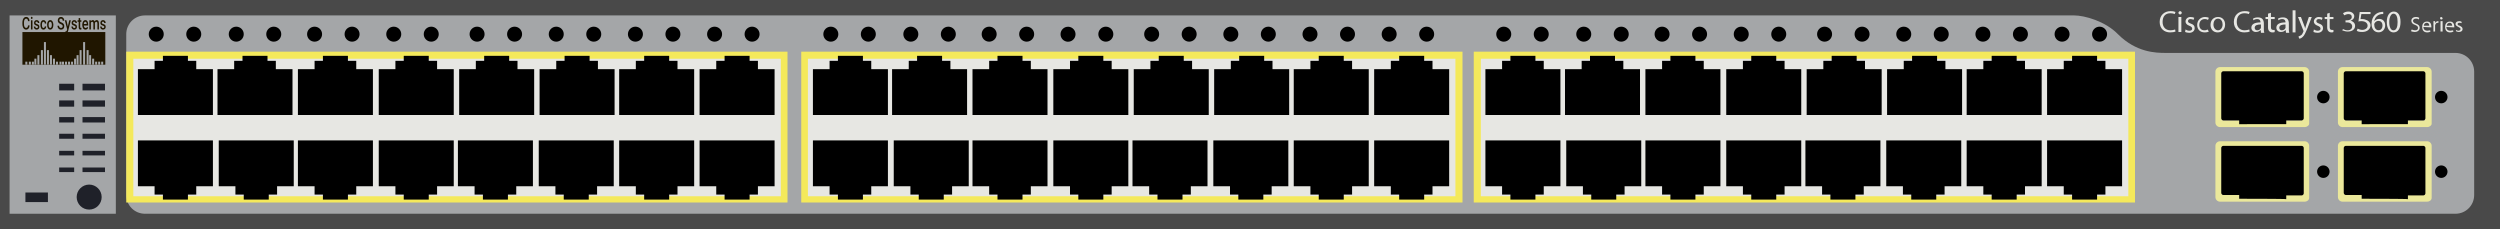 <?xml version="1.0" encoding="utf-8"?>
<!-- Copyright 2022 Virtual Console LLC. All rights reserved. Generator: Adobe Illustrator 23.1.0, SVG Export Plug-In . SVG Version: 6.00 Build 0)  -->
<svg version="1.1" id="Cisco_Catalyst_3560-48PS" xmlns="http://www.w3.org/2000/svg" xmlns:xlink="http://www.w3.org/1999/xlink"
	 x="0px" y="0px" viewBox="0 0 600 55" style="enable-background:new 0 0 600 55;" xml:space="preserve">
<style type="text/css">
	.st0{fill:#494949;}
	.st1{fill:#A4A6A8;}
	.st2{fill:#EBE89B;}
	.st3{fill:#F4E95B;}
	.st4{fill:#E7E7E3;}
	.st5{fill:#1F2129;}
	.st6{fill:#201600;}
</style>
<rect y="0" class="st0" width="600" height="55"/>
<rect x="2.3" y="3.7" class="st1" width="25.5" height="47.6"/>
<path class="st1" d="M508.3,8.2c-3-3.1-8-4.5-10.5-4.5h-463c-2.5,0-4.5,2-4.5,4.5v38.6
	c0,2.5,2,4.5,4.5,4.5H514.5h2.7h72.1c2.5,0,4.5-2,4.5-4.5V17.2c0-2.5-2-4.5-4.5-4.5h-69.6
	C517.4,12.7,512.7,12.6,508.3,8.2z"/>
<g>
	<path class="st2" d="M553.1,48.4h-20.3c-0.6,0-1.1-0.5-1.1-1.1V35
		c0-0.6,0.5-1.1,1.1-1.1h20.3c0.6,0,1.1,0.5,1.1,1.1v12.5
		C554.2,48,553.7,48.4,553.1,48.4z M533.4,46.8H552.5V35.6h-19.1V46.8
		z"/>
</g>
<g>
	<path d="M537.4,47.7v-0.9h-3.8c-0.2,0-0.5-0.2-0.5-0.5V35.5
		c0-0.2,0.2-0.5,0.5-0.5h18.8c0.2,0,0.5,0.2,0.5,0.5v10.9c0,0.2-0.2,0.5-0.5,0.5
		h-3.7v0.9C548.8,47.7,537.4,47.7,537.4,47.7z"/>
</g>
<g>
	<path class="st2" d="M582.5,48.4h-20.3c-0.6,0-1.1-0.5-1.1-1.1V35
		c0-0.6,0.5-1.1,1.1-1.1H582.5c0.6,0,1.1,0.5,1.1,1.1v12.5
		C583.6,48,583.1,48.4,582.5,48.4z M562.9,46.8H582V35.6h-19.1V46.8z"/>
</g>
<g>
	<path d="M566.8,47.7v-0.9H563c-0.2,0-0.5-0.2-0.5-0.5V35.5c0-0.2,0.2-0.5,0.5-0.5
		h18.6c0.2,0,0.5,0.2,0.5,0.5v10.9c0,0.2-0.2,0.5-0.5,0.5h-3.7v0.9
		C578,47.7,566.8,47.7,566.8,47.7z"/>
</g>
<g>
	<g>
		<rect x="353.7" y="12.4" class="st3" width="158.7" height="36.2"/>
		<rect x="355.4" y="14.1" class="st4" width="155.4" height="33"/>
		<g>
			<polygon points="408.9,16.6 408.9,14.6 406.9,14.6 406.9,13.4 
				400.9,13.4 400.9,14.6 398.9,14.6 398.9,16.6 394.9,16.6 
				394.9,27.6 412.9,27.6 412.9,16.6 			"/>
			<polygon points="389.6,16.6 389.6,14.6 387.6,14.6 387.6,13.4 
				381.6,13.4 381.6,14.6 379.6,14.6 379.6,16.6 375.6,16.6 
				375.6,27.6 393.6,27.6 393.6,16.6 			"/>
			<polygon points="370.5,16.6 370.5,14.6 368.5,14.6 368.5,13.4 362.5,13.4 362.5,14.6 
				360.5,14.6 360.5,16.6 356.5,16.6 356.5,27.6 374.5,27.6 374.5,16.6 			"/>
			<polygon points="428.3,16.6 428.3,14.6 426.3,14.6 426.3,13.4 
				420.3,13.4 420.3,14.6 418.3,14.6 418.3,16.6 414.3,16.6 
				414.3,27.6 432.3,27.6 432.3,16.6 			"/>
			<polygon points="447.6,16.6 447.6,14.6 445.6,14.6 445.6,13.4 
				439.6,13.4 439.6,14.6 437.6,14.6 437.6,16.6 433.6,16.6 
				433.6,27.6 451.6,27.6 451.6,16.6 			"/>
			<polygon points="466.9,16.6 466.9,14.6 464.9,14.6 464.9,13.4 
				458.9,13.4 458.9,14.6 456.9,14.6 456.9,16.6 452.9,16.6 
				452.9,27.6 470.9,27.6 470.9,16.6 			"/>
			<polygon points="486,16.6 486,14.6 484,14.6 484,13.4 478,13.4 478,14.6 476,14.6 
				476,16.6 472,16.6 472,27.6 490,27.6 490,16.6 			"/>
			<polygon points="505.3,16.6 505.3,14.6 503.3,14.6 503.3,13.4 
				497.3,13.4 497.3,14.6 495.3,14.6 495.3,16.6 491.3,16.6 
				491.3,27.6 509.3,27.6 509.3,16.6 			"/>
		</g>
		<g>
			<polygon points="495.3,44.7 495.3,46.7 497.3,46.7 497.3,47.9 
				503.3,47.9 503.3,46.7 505.3,46.7 505.3,44.7 509.3,44.7 
				509.3,33.7 491.3,33.7 491.3,44.7 			"/>
			<polygon points="476,44.7 476,46.7 478,46.7 478,47.9 484,47.9 484,46.7 486,46.7 
				486,44.7 490,44.7 490,33.7 472,33.7 472,44.7 			"/>
			<polygon points="456.7,44.7 456.7,46.7 458.7,46.7 458.7,47.9 
				464.7,47.9 464.7,46.7 466.7,46.7 466.7,44.7 470.7,44.7 
				470.7,33.7 452.7,33.7 452.7,44.7 			"/>
			<polygon points="437.3,44.7 437.3,46.7 439.3,46.7 439.3,47.9 
				445.3,47.9 445.3,46.7 447.3,46.7 447.3,44.7 451.3,44.7 
				451.3,33.7 433.3,33.7 433.3,44.7 			"/>
			<polygon points="418.3,44.7 418.3,46.7 420.3,46.7 420.3,47.9 
				426.3,47.9 426.3,46.7 428.3,46.7 428.3,44.7 432.3,44.7 
				432.3,33.7 414.3,33.7 414.3,44.7 			"/>
			<polygon points="398.9,44.7 398.9,46.7 400.9,46.7 400.9,47.9 
				406.9,47.9 406.9,46.7 408.9,46.7 408.9,44.7 412.9,44.7 
				412.9,33.7 394.9,33.7 394.9,44.7 			"/>
			<polygon points="379.9,44.7 379.9,46.7 381.9,46.7 381.9,47.9 
				387.9,47.9 387.9,46.7 389.9,46.7 389.9,44.7 393.9,44.7 
				393.9,33.7 375.9,33.7 375.9,44.7 			"/>
			<polygon points="360.5,44.7 360.5,46.7 362.5,46.7 362.5,47.9 368.5,47.9 368.5,46.7 
				370.5,46.7 370.5,44.7 374.5,44.7 374.5,33.7 356.5,33.7 356.5,44.7 			"/>
		</g>
	</g>
	<circle cx="380.1" cy="8.2" r="1.8"/>
	<circle cx="389.1" cy="8.2" r="1.8"/>
	<circle cx="360.9" cy="8.2" r="1.8"/>
	<circle cx="369.9" cy="8.2" r="1.8"/>
	<circle cx="398.9" cy="8.2" r="1.8"/>
	<circle cx="407.9" cy="8.2" r="1.8"/>
	<circle cx="417.9" cy="8.2" r="1.8"/>
	<circle cx="426.9" cy="8.2" r="1.8"/>
	<circle cx="437.9" cy="8.2" r="1.8"/>
	<circle cx="446.9" cy="8.2" r="1.8"/>
	<circle cx="456.9" cy="8.2" r="1.8"/>
	<circle cx="465.9" cy="8.2" r="1.8"/>
	<circle cx="475.9" cy="8.2" r="1.8"/>
	<circle cx="484.9" cy="8.2" r="1.8"/>
	<circle cx="494.9" cy="8.2" r="1.8"/>
	<circle cx="503.9" cy="8.2" r="1.8"/>
</g>
<g>
	<g>
		<rect x="192.3" y="12.4" class="st3" width="158.7" height="36.2"/>
		<rect x="193.9" y="14.1" class="st4" width="155.4" height="33"/>
		<g>
			<polygon points="247.4,16.6 247.4,14.6 245.4,14.6 245.4,13.4 
				239.4,13.4 239.4,14.6 237.4,14.6 237.4,16.6 233.4,16.6 
				233.4,27.6 251.4,27.6 251.4,16.6 			"/>
			<polygon points="228.1,16.6 228.1,14.6 226.1,14.6 226.1,13.4 
				220.1,13.4 220.1,14.6 218.1,14.6 218.1,16.6 214.1,16.6 
				214.1,27.6 232.1,27.6 232.1,16.6 			"/>
			<polygon points="209.1,16.6 209.1,14.6 207.1,14.6 207.1,13.4 
				201.1,13.4 201.1,14.6 199.1,14.6 199.1,16.6 195.1,16.6 
				195.1,27.6 213.1,27.6 213.1,16.6 			"/>
			<polygon points="266.8,16.6 266.8,14.6 264.8,14.6 264.8,13.4 
				258.8,13.4 258.8,14.6 256.8,14.6 256.8,16.6 252.8,16.6 
				252.8,27.6 270.8,27.6 270.8,16.6 			"/>
			<polygon points="286.1,16.6 286.1,14.6 284.1,14.6 284.1,13.4 
				278.1,13.4 278.1,14.6 276.1,14.6 276.1,16.6 272.1,16.6 
				272.1,27.6 290.1,27.6 290.1,16.6 			"/>
			<polygon points="305.4,16.6 305.4,14.6 303.4,14.6 303.4,13.4 
				297.4,13.4 297.4,14.6 295.4,14.6 295.4,16.6 291.4,16.6 
				291.4,27.6 309.4,27.6 309.4,16.6 			"/>
			<polygon points="324.5,16.6 324.5,14.6 322.5,14.6 322.5,13.4 316.5,13.4 316.5,14.6 
				314.5,14.6 314.5,16.6 310.5,16.6 310.5,27.6 328.5,27.6 328.5,16.6 			"/>
			<polygon points="343.8,16.6 343.8,14.6 341.8,14.6 341.8,13.4 
				335.8,13.4 335.8,14.6 333.8,14.6 333.8,16.6 329.8,16.6 
				329.8,27.6 347.8,27.6 347.8,16.6 			"/>
		</g>
		<g>
			<polygon points="333.8,44.7 333.8,46.7 335.8,46.7 335.8,47.9 
				341.8,47.9 341.8,46.7 343.8,46.7 343.8,44.7 347.8,44.7 
				347.8,33.7 329.8,33.7 329.8,44.7 			"/>
			<polygon points="314.5,44.7 314.5,46.7 316.5,46.7 316.5,47.9 322.5,47.9 322.5,46.7 
				324.5,46.7 324.5,44.7 328.5,44.7 328.5,33.7 310.5,33.7 310.5,44.7 			"/>
			<polygon points="295.2,44.7 295.2,46.7 297.2,46.7 297.2,47.9 
				303.2,47.9 303.2,46.7 305.2,46.7 305.2,44.7 309.2,44.7 
				309.2,33.7 291.2,33.7 291.2,44.7 			"/>
			<polygon points="275.8,44.7 275.8,46.7 277.8,46.7 277.8,47.9 
				283.8,47.9 283.8,46.7 285.8,46.7 285.8,44.7 289.8,44.7 
				289.8,33.7 271.8,33.7 271.8,44.7 			"/>
			<polygon points="256.8,44.7 256.8,46.7 258.8,46.7 258.8,47.9 
				264.8,47.9 264.8,46.7 266.8,46.7 266.8,44.7 270.8,44.7 
				270.8,33.7 252.8,33.7 252.8,44.7 			"/>
			<polygon points="237.4,44.7 237.4,46.7 239.4,46.7 239.4,47.9 
				245.4,47.9 245.4,46.7 247.4,46.7 247.4,44.7 251.4,44.7 
				251.4,33.7 233.4,33.7 233.4,44.7 			"/>
			<polygon points="218.5,44.7 218.5,46.7 220.5,46.7 220.5,47.9 226.5,47.9 226.5,46.7 
				228.5,46.7 228.5,44.7 232.5,44.7 232.5,33.7 214.5,33.7 214.5,44.7 			"/>
			<polygon points="199.1,44.7 199.1,46.7 201.1,46.7 201.1,47.9 
				207.1,47.9 207.1,46.7 209.1,46.7 209.1,44.7 213.1,44.7 
				213.1,33.7 195.1,33.7 195.1,44.7 			"/>
		</g>
	</g>
	<circle cx="218.6" cy="8.2" r="1.8"/>
	<circle cx="227.6" cy="8.2" r="1.8"/>
	<circle cx="199.4" cy="8.2" r="1.8"/>
	<circle cx="208.4" cy="8.2" r="1.8"/>
	<circle cx="237.4" cy="8.2" r="1.8"/>
	<circle cx="246.4" cy="8.2" r="1.8"/>
	
		<ellipse transform="matrix(0.742 -0.67 0.67 0.742 60.591 173.924)" cx="256.398" cy="8.193" rx="1.8" ry="1.8"/>
	<circle cx="265.4" cy="8.2" r="1.8"/>
	<circle cx="276.4" cy="8.2" r="1.8"/>
	<circle cx="285.4" cy="8.2" r="1.8"/>
	<circle cx="295.4" cy="8.2" r="1.8"/>
	<circle cx="304.4" cy="8.2" r="1.8"/>
	<circle cx="314.4" cy="8.2" r="1.8"/>
	<circle cx="323.4" cy="8.2" r="1.8"/>
	<circle cx="333.4" cy="8.2" r="1.8"/>
	<circle cx="342.4" cy="8.2" r="1.8"/>
</g>
<g>
	<g>
		<rect x="30.3" y="12.4" class="st3" width="158.7" height="36.2"/>
		<rect x="32" y="14.1" class="st4" width="155.4" height="33"/>
		<g>
			<polygon points="85.5,16.6 85.5,14.6 83.5,14.6 83.5,13.4 77.5,13.4 77.5,14.6 
				75.5,14.6 75.5,16.6 71.5,16.6 71.5,27.6 89.5,27.6 89.5,16.6 			"/>
			<polygon points="66.2,16.6 66.2,14.6 64.2,14.6 64.2,13.4 
				58.2,13.4 58.2,14.6 56.2,14.6 56.2,16.6 52.2,16.6 
				52.2,27.6 70.2,27.6 70.2,16.6 			"/>
			<polygon points="47.1,16.6 47.1,14.6 45.1,14.6 45.1,13.4 
				39.1,13.4 39.1,14.6 37.1,14.6 37.1,16.6 33.1,16.6 
				33.1,27.6 51.1,27.6 51.1,16.6 			"/>
			<polygon points="104.9,16.6 104.9,14.6 102.9,14.6 102.9,13.4 
				96.9,13.4 96.9,14.6 94.9,14.6 94.9,16.6 90.9,16.6 
				90.9,27.6 108.9,27.6 108.9,16.6 			"/>
			<polygon points="124.2,16.6 124.2,14.6 122.2,14.6 122.2,13.4 
				116.2,13.4 116.2,14.6 114.2,14.6 114.2,16.6 110.2,16.6 
				110.2,27.6 128.2,27.6 128.2,16.6 			"/>
			<polygon points="143.5,16.6 143.5,14.6 141.5,14.6 141.5,13.4 135.5,13.4 135.5,14.6 
				133.5,14.6 133.5,16.6 129.5,16.6 129.5,27.6 147.5,27.6 147.5,16.6 			"/>
			<polygon points="162.6,16.6 162.6,14.6 160.6,14.6 160.6,13.4 
				154.6,13.4 154.6,14.6 152.6,14.6 152.6,16.6 148.6,16.6 
				148.6,27.6 166.6,27.6 166.6,16.6 			"/>
			<polygon points="181.9,16.6 181.9,14.6 179.9,14.6 179.9,13.4 
				173.9,13.4 173.9,14.6 171.9,14.6 171.9,16.6 167.9,16.6 
				167.9,27.6 185.9,27.6 185.9,16.6 			"/>
		</g>
		<g>
			<polygon points="171.9,44.7 171.9,46.7 173.9,46.7 173.9,47.9 
				179.9,47.9 179.9,46.7 181.9,46.7 181.9,44.7 185.9,44.7 
				185.9,33.7 167.9,33.7 167.9,44.7 			"/>
			<polygon points="152.6,44.7 152.6,46.7 154.6,46.7 154.6,47.9 
				160.6,47.9 160.6,46.7 162.6,46.7 162.6,44.7 166.6,44.7 
				166.6,33.7 148.6,33.7 148.6,44.7 			"/>
			<polygon points="133.3,44.7 133.3,46.7 135.3,46.7 135.3,47.9 
				141.3,47.9 141.3,46.7 143.3,46.7 143.3,44.7 147.3,44.7 
				147.3,33.7 129.3,33.7 129.3,44.7 			"/>
			<polygon points="113.9,44.7 113.9,46.7 115.9,46.7 115.9,47.9 
				121.9,47.9 121.9,46.7 123.9,46.7 123.9,44.7 127.9,44.7 
				127.9,33.7 109.9,33.7 109.9,44.7 			"/>
			<polygon points="94.9,44.7 94.9,46.7 96.9,46.7 96.9,47.9 
				102.9,47.9 102.9,46.7 104.9,46.7 104.9,44.7 108.9,44.7 
				108.9,33.7 90.9,33.7 90.9,44.7 			"/>
			<polygon points="75.5,44.7 75.5,46.7 77.5,46.7 77.5,47.9 83.5,47.9 83.5,46.7 
				85.5,46.7 85.5,44.7 89.5,44.7 89.5,33.7 71.5,33.7 71.5,44.7 			"/>
			<polygon points="56.5,44.7 56.5,46.7 58.5,46.7 58.5,47.9 64.5,47.9 64.5,46.7 
				66.5,46.7 66.5,44.7 70.5,44.7 70.5,33.7 52.5,33.7 52.5,44.7 			"/>
			<polygon points="37.1,44.7 37.1,46.7 39.1,46.7 39.1,47.9 
				45.1,47.9 45.1,46.7 47.1,46.7 47.1,44.7 51.1,44.7 
				51.1,33.7 33.1,33.7 33.1,44.7 			"/>
		</g>
	</g>
	<circle cx="56.7" cy="8.2" r="1.8"/>
	<circle cx="65.7" cy="8.2" r="1.8"/>
	<circle cx="37.5" cy="8.2" r="1.8"/>
	<circle cx="46.5" cy="8.2" r="1.8"/>
	<circle cx="75.5" cy="8.2" r="1.8"/>
	<circle cx="84.5" cy="8.2" r="1.8"/>
	<circle cx="94.5" cy="8.2" r="1.8"/>
	<circle cx="103.5" cy="8.2" r="1.8"/>
	<circle cx="114.5" cy="8.2" r="1.8"/>
	<circle cx="123.5" cy="8.2" r="1.8"/>
	<circle cx="133.5" cy="8.2" r="1.8"/>
	<circle cx="142.5" cy="8.2" r="1.8"/>
	<circle cx="152.5" cy="8.2" r="1.8"/>
	<circle cx="161.5" cy="8.2" r="1.8"/>
	<circle cx="171.5" cy="8.2" r="1.8"/>
	<circle cx="180.5" cy="8.2" r="1.8"/>
</g>
<circle cx="557.6" cy="41.2" r="1.5"/>
<circle cx="585.9" cy="41.2" r="1.5"/>
<g>
	<path class="st2" d="M553.1,30.5h-20.3c-0.6,0-1.1-0.5-1.1-1.1V17.2
		c0-0.6,0.5-1.1,1.1-1.1h20.3c0.6,0,1.1,0.5,1.1,1.1v12.5
		C554.2,30.1,553.7,30.5,553.1,30.5z M533.4,28.9H552.5V17.7h-19.1
		V28.9z"/>
</g>
<g>
	<path d="M537.4,29.8v-0.9h-3.8c-0.2,0-0.5-0.2-0.5-0.5V17.6
		c0-0.2,0.2-0.5,0.5-0.5h18.8c0.2,0,0.5,0.2,0.5,0.5v10.8c0,0.2-0.2,0.5-0.5,0.5
		h-3.7v0.9C548.8,29.8,537.4,29.8,537.4,29.8z"/>
</g>
<g>
	<path class="st2" d="M582.5,30.5h-20.3c-0.6,0-1.1-0.5-1.1-1.1V17.2
		c0-0.6,0.5-1.1,1.1-1.1H582.5c0.6,0,1.1,0.5,1.1,1.1v12.5
		C583.6,30.1,583.1,30.5,582.5,30.5z M562.9,28.9H582V17.7h-19.1V28.9
		z"/>
</g>
<g>
	<path d="M566.8,29.8v-0.9H563c-0.2,0-0.5-0.2-0.5-0.5V17.6c0-0.2,0.2-0.5,0.5-0.5
		h18.6c0.2,0,0.5,0.2,0.5,0.5v10.8c0,0.2-0.2,0.5-0.5,0.5h-3.7v0.9
		C578,29.8,566.8,29.8,566.8,29.8z"/>
</g>
<circle cx="557.6" cy="23.3" r="1.5"/>
<circle cx="585.9" cy="23.3" r="1.5"/>
<g>
	<rect x="14.2" y="20.1" class="st5" width="3.6" height="1.6"/>
	<rect x="14.2" y="24.1" class="st5" width="3.6" height="1.5"/>
	<rect x="14.2" y="28.1" class="st5" width="3.6" height="1.3"/>
	<rect x="14.2" y="32.1" class="st5" width="3.6" height="1.2"/>
	<rect x="14.2" y="36.2" class="st5" width="3.6" height="1.1"/>
	<rect x="14.2" y="40.2" class="st5" width="3.6" height="1.1"/>
	<rect x="19.8" y="20.1" class="st5" width="5.4" height="1.6"/>
	<rect x="19.8" y="24.1" class="st5" width="5.4" height="1.5"/>
	<rect x="19.8" y="28.1" class="st5" width="5.4" height="1.3"/>
	<rect x="19.8" y="32.1" class="st5" width="5.4" height="1.2"/>
	<rect x="19.8" y="36.2" class="st5" width="5.4" height="1.1"/>
	<rect x="19.8" y="40.2" class="st5" width="5.4" height="1.1"/>
	<rect x="6.1" y="46.2" class="st5" width="5.4" height="2.3"/>
	<circle class="st5" cx="21.4" cy="47.3" r="3"/>
</g>
<g>
	<path class="st4" d="M522.125,7.576c-0.2,0.1-0.7,0.2-1.3,0.2
		c-1.4,0-2.5-0.9-2.5-2.5s1.1-2.6,2.6-2.6c0.6,0,1,0.1,1.2,0.2
		l-0.2,0.5c-0.2-0.1-0.6-0.2-1-0.2c-1.2,0-1.9,0.7-1.9,2.1
		c0,1.2,0.7,2,1.9,2c0.4,0,0.8-0.1,1.1-0.2L522.125,7.576z"/>
	<path class="st4" d="M523.625,3.076c0,0.2-0.2,0.4-0.4,0.4
		s-0.4-0.2-0.4-0.4c0-0.2,0.2-0.4,0.4-0.4
		S523.625,2.876,523.625,3.076z M522.825,7.676V4.076h0.7v3.6H522.825z"/>
	<path class="st4" d="M524.525,7.076c0.2,0.1,0.5,0.3,0.9,0.3
		c0.5,0,0.7-0.2,0.7-0.5s-0.2-0.5-0.7-0.7
		c-0.6-0.2-0.9-0.6-0.9-1c0-0.6,0.5-1.1,1.2-1.1
		c0.4,0,0.7,0.1,0.9,0.2l-0.2,0.5
		c-0.1-0.1-0.4-0.2-0.7-0.2c-0.4,0-0.6,0.2-0.6,0.5
		s0.2,0.4,0.7,0.6c0.6,0.2,0.9,0.5,0.9,1.1
		s-0.5,1.1-1.3,1.1c-0.4,0-0.8-0.1-1-0.2L524.525,7.076z"/>
	<path class="st4" d="M530.125,7.576c-0.2,0.1-0.5,0.2-1,0.2
		c-1.1,0-1.8-0.7-1.8-1.8s0.8-1.9,1.9-1.9
		c0.4,0,0.7,0.1,0.9,0.2l-0.2,0.5
		c-0.2-0.1-0.4-0.2-0.8-0.2c-0.8,0-1.3,0.6-1.3,1.4
		s0.5,1.3,1.2,1.3c0.4,0,0.6-0.1,0.8-0.2L530.125,7.576z"/>
	<path class="st4" d="M534.025,5.876c0,1.3-0.9,1.9-1.8,1.9
		c-1,0-1.7-0.7-1.7-1.8c0-1.2,0.8-1.9,1.8-1.9
		C533.325,4.076,534.025,4.776,534.025,5.876z M531.225,5.876
		c0,0.8,0.5,1.4,1.1,1.4s1.1-0.6,1.1-1.4
		c0-0.6-0.3-1.4-1.1-1.4S531.225,5.276,531.225,5.876z"/>
	<path class="st4" d="M539.925,7.576c-0.2,0.1-0.7,0.2-1.3,0.2
		c-1.4,0-2.5-0.9-2.5-2.5s1.1-2.6,2.6-2.6c0.6,0,1,0.1,1.2,0.2
		l-0.2,0.5c-0.2-0.1-0.6-0.2-1-0.2c-1.2,0-1.9,0.7-1.9,2.1
		c0,1.2,0.7,2,1.9,2c0.4,0,0.8-0.1,1.1-0.2L539.925,7.576z"/>
	<path class="st4" d="M542.625,7.676l-0.1-0.5l0,0c-0.2,0.3-0.6,0.5-1.1,0.5
		c-0.7,0-1.1-0.5-1.1-1c0-0.9,0.8-1.3,2.2-1.3l0,0
		c0-0.3-0.1-0.8-0.8-0.8c-0.3,0-0.7,0.1-0.9,0.3l-0.1-0.4
		c0.3-0.2,0.7-0.3,1.2-0.3c1.1,0,1.4,0.7,1.4,1.5V6.976
		c0,0.3,0,0.6,0.1,0.9h-0.8L542.625,7.676L542.625,7.676z M542.625,5.876
		c-0.7,0-1.5,0.1-1.5,0.8c0,0.4,0.3,0.6,0.6,0.6
		c0.5,0,0.8-0.3,0.9-0.6c0-0.1,0-0.1,0-0.2V5.876z"/>
	<path class="st4" d="M545.025,3.076v1h0.9v0.5h-0.9v1.9
		c0,0.4,0.1,0.7,0.5,0.7c0.2,0,0.3,0,0.4,0v0.5
		c-0.1,0.1-0.3,0.1-0.6,0.1s-0.5-0.1-0.7-0.3
		s-0.3-0.5-0.3-0.9v-2h-0.6v-0.5h0.6v-0.8L545.025,3.076z"/>
	<path class="st4" d="M548.625,7.676l-0.1-0.5l0,0c-0.2,0.3-0.6,0.5-1.1,0.5
		c-0.7,0-1.1-0.5-1.1-1c0-0.9,0.8-1.3,2.2-1.3l0,0
		c0-0.3-0.1-0.8-0.8-0.8c-0.3,0-0.7,0.1-0.9,0.3l-0.1-0.4
		c0.3-0.2,0.7-0.3,1.2-0.3c1.1,0,1.4,0.7,1.4,1.5V6.976
		c0,0.3,0,0.6,0.1,0.9h-0.8L548.625,7.676L548.625,7.676z M548.525,5.876
		c-0.7,0-1.5,0.1-1.5,0.8c0,0.4,0.3,0.6,0.6,0.6
		c0.5,0,0.8-0.3,0.9-0.6c0-0.1,0-0.1,0-0.2V5.876z"/>
	<path class="st4" d="M550.225,2.476h0.7v5.3h-0.7V2.476z"/>
	<path class="st4" d="M552.225,4.076l0.8,2.1c0.1,0.2,0.2,0.5,0.2,0.7l0,0
		c0.1-0.2,0.1-0.5,0.2-0.7l0.7-2.1h0.7l-1,2.6
		c-0.5,1.2-0.8,1.9-1.2,2.2c-0.3,0.3-0.6,0.4-0.8,0.4
		l-0.2-0.5c0.2-0.1,0.4-0.2,0.6-0.3
		c0.2-0.1,0.4-0.4,0.5-0.7c0-0.1,0.1-0.1,0.1-0.2
		c0,0,0-0.1,0-0.2l-1.3-3.3H552.225z"/>
	<path class="st4" d="M555.325,7.076c0.2,0.1,0.5,0.3,0.9,0.3
		c0.5,0,0.7-0.2,0.7-0.5s-0.2-0.5-0.7-0.7
		c-0.6-0.2-0.9-0.6-0.9-1c0-0.6,0.5-1.1,1.2-1.1
		c0.4,0,0.7,0.1,0.9,0.2l-0.2,0.5
		c-0.1-0.1-0.4-0.2-0.7-0.2c-0.4,0-0.6,0.2-0.6,0.5
		s0.2,0.4,0.7,0.6c0.6,0.2,0.9,0.5,0.9,1.1
		s-0.5,1.1-1.3,1.1c-0.4,0-0.8-0.1-1-0.2L555.325,7.076z"/>
	<path class="st4" d="M559.125,3.076v1h0.9v0.5h-0.9v1.9
		c0,0.4,0.1,0.7,0.5,0.7c0.2,0,0.3,0,0.4,0v0.5
		c-0.1,0.1-0.3,0.1-0.5,0.1c-0.3,0-0.5-0.1-0.7-0.3
		s-0.3-0.5-0.3-0.9v-2h-0.6V4.076h0.6v-0.8L559.125,3.076z"/>
	<path class="st4" d="M562.325,6.976c0.2,0.1,0.6,0.3,1.1,0.3
		c0.8,0,1.1-0.5,1.1-0.9c0-0.7-0.6-1-1.2-1h-0.4v-0.5h0.4
		c0.5,0,1.1-0.2,1.1-0.8c0-0.4-0.2-0.7-0.8-0.7
		c-0.4,0-0.8,0.2-1,0.3l-0.3-0.5c0.3-0.2,0.7-0.4,1.3-0.4
		c0.9,0,1.4,0.6,1.4,1.1s-0.3,0.9-0.9,1.1l0,0
		c0.6,0.1,1.1,0.6,1.1,1.2c0,0.8-0.6,1.4-1.8,1.4
		c-0.5,0-1-0.2-1.3-0.3L562.325,6.976z"/>
	<path class="st4" d="M576.125,5.276c0,1.6-0.6,2.5-1.7,2.5
		c-0.9,0-1.6-0.9-1.6-2.5s0.7-2.5,1.7-2.5
		S576.125,3.676,576.125,5.276z M573.425,5.276c0,1.3,0.4,2,1,2c0.7,0,1-0.8,1-2
		s-0.3-2-1-2C573.925,3.276,573.425,3.976,573.425,5.276z"/>
</g>
<g>
	<path class="st4" d="M568.725,3.376h-2l-0.2,1.2c0.1,0,0.2,0,0.4,0
		c0.4,0,0.8,0.1,1.2,0.3c0.4,0.2,0.8,0.6,0.8,1.2
		c0,0.9-0.8,1.6-2,1.6c-0.6,0-1.1-0.1-1.3-0.3l0.2-0.5
		c0.2,0.1,0.7,0.3,1.1,0.3c0.7,0,1.3-0.4,1.3-1
		s-0.5-1.1-1.5-1.1c-0.3,0-0.5,0-0.7,0.1l0.3-2.3h2.6v0.5
		C568.925,3.376,568.725,3.376,568.725,3.376z"/>
</g>
<g>
	<path class="st4" d="M578.825,7.076c0.2,0.1,0.5,0.2,0.8,0.2
		c0.5,0,0.7-0.2,0.7-0.6c0-0.3-0.2-0.5-0.7-0.7
		c-0.6-0.2-0.9-0.5-0.9-1s0.4-0.9,1.1-0.9
		c0.4,0,0.6,0.1,0.8,0.2l-0.1,0.4
		c-0.1-0.1-0.3-0.2-0.7-0.2c-0.5,0-0.7,0.3-0.7,0.5
		c0,0.3,0.2,0.5,0.7,0.7c0.6,0.2,0.9,0.5,0.9,1
		s-0.4,1-1.2,1c-0.3,0-0.7-0.1-0.9-0.2L578.825,7.076z"/>
	<path class="st4" d="M581.625,6.476c0,0.6,0.4,0.9,0.9,0.9
		c0.3,0,0.5-0.1,0.7-0.1l0.1,0.3
		c-0.2,0.1-0.4,0.2-0.8,0.2c-0.8,0-1.2-0.5-1.2-1.3
		s0.4-1.3,1.2-1.3s1,0.7,1,1.2c0,0.1,0,0.2,0,0.2L581.625,6.476
		L581.625,6.476z M583.025,6.176c0-0.3-0.1-0.7-0.6-0.7
		s-0.7,0.4-0.7,0.7H583.025z"/>
	<path class="st4" d="M584.025,5.876c0-0.3,0-0.5,0-0.8h0.4v0.5l0,0
		c0.1-0.3,0.4-0.5,0.7-0.5c0.1,0,0.1,0,0.1,0V5.476c0,0-0.1,0-0.2,0
		c-0.3,0-0.5,0.2-0.6,0.6c0,0.1,0,0.1,0,0.2v1.3h-0.4V5.876z"/>
	<path class="st4" d="M586.225,4.376c0,0.2-0.1,0.3-0.3,0.3
		s-0.3-0.1-0.3-0.3c0-0.2,0.1-0.3,0.3-0.3
		C586.125,4.176,586.225,4.276,586.225,4.376z M585.725,7.576v-2.5h0.5v2.5H585.725z"/>
	<path class="st4" d="M587.125,6.476c0,0.6,0.4,0.9,0.9,0.9
		c0.3,0,0.5-0.1,0.7-0.1l0.1,0.3
		c-0.2,0.1-0.4,0.2-0.8,0.2c-0.8,0-1.2-0.5-1.2-1.3
		s0.4-1.3,1.2-1.3s1,0.7,1,1.2c0,0.1,0,0.2,0,0.2L587.125,6.476
		L587.125,6.476z M588.525,6.176c0-0.3-0.1-0.7-0.6-0.7
		s-0.7,0.4-0.7,0.7H588.525z"/>
	<path class="st4" d="M589.425,7.176c0.1,0.1,0.4,0.2,0.6,0.2
		c0.3,0,0.5-0.2,0.5-0.4s-0.1-0.3-0.5-0.5s-0.7-0.4-0.7-0.7
		c0-0.4,0.3-0.7,0.9-0.7c0.3,0,0.5,0.1,0.6,0.2l-0.1,0.3
		c-0.1-0.1-0.3-0.1-0.5-0.1c-0.3,0-0.4,0.2-0.4,0.3
		c0,0.2,0.1,0.3,0.5,0.4c0.4,0.2,0.7,0.4,0.7,0.8
		c0,0.4-0.3,0.7-0.9,0.7c-0.3,0-0.5-0.1-0.7-0.2V7.176z"/>
</g>
<g>
	<g>
		<rect x="5.382" y="7.689" class="st6" width="19.891" height="7.836"/>
	</g>
	<g>
		<rect x="10.542" y="10.1" class="st1" width="0.482" height="5.425"/>
		<rect x="9.818" y="12.028" class="st1" width="0.482" height="3.496"/>
		<rect x="8.974" y="13.234" class="st1" width="0.482" height="2.29"/>
		<rect x="8.251" y="14.078" class="st1" width="0.482" height="1.447"/>
		<rect x="7.648" y="14.801" class="st1" width="0.482" height="0.723"/>
		<rect x="6.925" y="14.801" class="st1" width="0.482" height="0.723"/>
		<rect x="6.081" y="14.801" class="st1" width="0.482" height="0.723"/>
		<rect x="11.265" y="12.028" class="st1" width="0.482" height="3.496"/>
		<rect x="11.988" y="13.234" class="st1" width="0.482" height="2.29"/>
		<rect x="12.712" y="14.078" class="st1" width="0.482" height="1.447"/>
		<rect x="13.435" y="14.801" class="st1" width="0.482" height="0.723"/>
		<rect x="14.279" y="14.801" class="st1" width="0.482" height="0.723"/>
		<rect x="14.881" y="14.801" class="st1" width="0.482" height="0.723"/>
		<rect x="19.945" y="10.1" class="st1" width="0.482" height="5.425"/>
		<rect x="19.101" y="12.028" class="st1" width="0.482" height="3.496"/>
		<rect x="18.377" y="13.234" class="st1" width="0.482" height="2.29"/>
		<rect x="17.775" y="14.078" class="st1" width="0.482" height="1.447"/>
		<rect x="17.051" y="14.801" class="st1" width="0.482" height="0.723"/>
		<rect x="16.328" y="14.801" class="st1" width="0.482" height="0.723"/>
		<rect x="15.605" y="14.801" class="st1" width="0.482" height="0.723"/>
		<rect x="20.788" y="12.028" class="st1" width="0.482" height="3.496"/>
		<rect x="21.391" y="13.234" class="st1" width="0.482" height="2.29"/>
		<rect x="22.114" y="14.078" class="st1" width="0.482" height="1.447"/>
		<rect x="22.838" y="14.801" class="st1" width="0.482" height="0.723"/>
		<rect x="23.561" y="14.801" class="st1" width="0.482" height="0.723"/>
		<rect x="24.284" y="14.801" class="st1" width="0.482" height="0.723"/>
	</g>
	<g>
		<path class="st6" d="M7.104,6.102C7.082,6.418,6.997,6.665,6.848,6.842
			s-0.348,0.265-0.597,0.265c-0.173,0-0.326-0.056-0.458-0.168
			S5.56,6.669,5.488,6.462C5.416,6.256,5.378,6.017,5.375,5.744V5.467
			c0-0.28,0.036-0.526,0.109-0.739s0.178-0.377,0.313-0.492
			c0.137-0.115,0.293-0.173,0.471-0.173c0.24,0,0.434,0.088,0.58,0.265
			c0.146,0.177,0.232,0.427,0.255,0.752H6.728
			C6.71,4.868,6.664,4.714,6.591,4.62s-0.18-0.141-0.323-0.141
			c-0.164,0-0.29,0.082-0.378,0.245c-0.088,0.164-0.133,0.404-0.135,0.72v0.263
			c0,0.321,0.042,0.565,0.126,0.733C5.966,6.608,6.088,6.692,6.251,6.692
			c0.148,0,0.26-0.045,0.336-0.137C6.66,6.465,6.708,6.314,6.728,6.102H7.104z"/>
		<path class="st6" d="M7.408,4.293c0-0.076,0.018-0.139,0.053-0.189
			c0.035-0.05,0.086-0.075,0.152-0.075c0.065,0,0.117,0.025,0.152,0.075
			s0.054,0.113,0.054,0.189c0,0.075-0.019,0.137-0.054,0.187
			S7.678,4.554,7.613,4.554c-0.066,0-0.117-0.025-0.152-0.074
			C7.426,4.43,7.408,4.368,7.408,4.293z M7.793,7.067H7.43V4.865h0.363V7.067z"
			/>
		<path class="st6" d="M9.095,6.469c0-0.088-0.027-0.155-0.08-0.202
			C8.962,6.221,8.874,6.18,8.75,6.145S8.523,6.065,8.44,6.011
			c-0.181-0.119-0.272-0.293-0.272-0.519c0-0.19,0.059-0.348,0.177-0.476
			C8.463,4.888,8.611,4.825,8.792,4.825c0.194,0,0.35,0.065,0.469,0.195
			c0.119,0.131,0.179,0.3,0.179,0.507H9.077c0-0.095-0.026-0.174-0.078-0.237
			C8.948,5.226,8.878,5.195,8.792,5.195c-0.079,0-0.144,0.025-0.194,0.075
			c-0.051,0.05-0.075,0.117-0.075,0.201c0,0.076,0.024,0.135,0.069,0.177
			c0.047,0.042,0.142,0.084,0.285,0.127c0.142,0.042,0.254,0.094,0.334,0.152
			c0.081,0.059,0.142,0.13,0.181,0.212c0.039,0.083,0.059,0.183,0.059,0.301
			c0,0.198-0.06,0.358-0.18,0.481c-0.121,0.123-0.279,0.184-0.474,0.184
			c-0.132,0-0.251-0.032-0.354-0.098C8.339,6.945,8.259,6.855,8.201,6.741
			C8.144,6.627,8.114,6.505,8.114,6.373h0.353
			c0.005,0.117,0.036,0.207,0.097,0.27s0.139,0.095,0.238,0.095
			c0.095,0,0.168-0.025,0.218-0.074C9.07,6.613,9.095,6.549,9.095,6.469z"/>
		<path class="st6" d="M10.431,6.713c0.091,0,0.166-0.036,0.226-0.108
			c0.06-0.072,0.092-0.161,0.095-0.267h0.343
			C11.09,6.475,11.06,6.603,11.001,6.722c-0.059,0.119-0.139,0.212-0.239,0.282
			c-0.101,0.069-0.21,0.104-0.326,0.104c-0.226,0-0.405-0.099-0.538-0.299
			c-0.132-0.2-0.199-0.475-0.199-0.826V5.931c0-0.335,0.066-0.603,0.198-0.805
			c0.132-0.201,0.311-0.302,0.538-0.302c0.192,0,0.348,0.076,0.47,0.228
			c0.121,0.153,0.185,0.353,0.191,0.602h-0.343
			c-0.004-0.126-0.035-0.23-0.094-0.311c-0.06-0.081-0.135-0.122-0.227-0.122
			c-0.118,0-0.208,0.058-0.272,0.174c-0.064,0.116-0.095,0.292-0.097,0.528v0.079
			c0,0.239,0.032,0.417,0.094,0.534C10.22,6.654,10.312,6.713,10.431,6.713z"/>
		<path class="st6" d="M11.301,5.945c0-0.215,0.032-0.41,0.094-0.583
			c0.064-0.173,0.151-0.306,0.265-0.399c0.113-0.092,0.244-0.139,0.391-0.139
			c0.219,0,0.396,0.095,0.532,0.287c0.135,0.191,0.21,0.445,0.22,0.761
			l0.001,0.116c0,0.217-0.031,0.411-0.092,0.582
			c-0.061,0.171-0.148,0.303-0.263,0.397c-0.114,0.094-0.246,0.14-0.396,0.14
			c-0.228,0-0.411-0.104-0.547-0.31c-0.138-0.207-0.206-0.483-0.206-0.827V5.945z
			 M11.665,5.988c0,0.227,0.034,0.404,0.102,0.532
			c0.069,0.128,0.165,0.192,0.287,0.192c0.122,0,0.218-0.065,0.286-0.195
			c0.068-0.131,0.102-0.321,0.102-0.572c0-0.223-0.035-0.398-0.105-0.529
			c-0.071-0.131-0.166-0.195-0.287-0.195c-0.118,0-0.212,0.064-0.281,0.192
			C11.699,5.542,11.665,5.733,11.665,5.988z"/>
		<path class="st6" d="M15.046,6.304c0-0.131-0.034-0.231-0.101-0.301
			c-0.067-0.071-0.188-0.142-0.364-0.214C14.406,5.717,14.267,5.637,14.163,5.549
			c-0.199-0.17-0.298-0.391-0.298-0.663c0-0.238,0.072-0.435,0.214-0.59
			c0.144-0.155,0.328-0.232,0.557-0.232c0.152,0,0.286,0.038,0.405,0.114
			c0.119,0.076,0.212,0.184,0.279,0.325c0.068,0.14,0.102,0.296,0.102,0.467
			h-0.377c0-0.155-0.035-0.275-0.107-0.363c-0.071-0.088-0.173-0.131-0.306-0.131
			c-0.122,0-0.219,0.036-0.287,0.108s-0.102,0.172-0.102,0.301
			c0,0.108,0.036,0.199,0.111,0.271c0.074,0.073,0.195,0.143,0.365,0.212
			c0.17,0.068,0.305,0.147,0.407,0.234c0.102,0.088,0.178,0.188,0.226,0.301
			s0.072,0.246,0.072,0.398c0,0.247-0.069,0.443-0.208,0.589
			c-0.139,0.145-0.327,0.218-0.566,0.218c-0.157,0-0.301-0.039-0.433-0.119
			s-0.235-0.189-0.308-0.328c-0.073-0.14-0.109-0.303-0.109-0.489h0.378
			c0,0.168,0.041,0.298,0.122,0.391c0.082,0.092,0.199,0.138,0.351,0.138
			c0.132,0,0.231-0.036,0.297-0.109C15.013,6.519,15.046,6.423,15.046,6.304z"/>
		<path class="st6" d="M16.286,6.359l0.33-1.493h0.386L16.36,7.4
			c-0.099,0.37-0.266,0.556-0.503,0.556c-0.053,0-0.111-0.012-0.174-0.037V7.535
			l0.068,0.006c0.092,0,0.16-0.022,0.207-0.068
			c0.046-0.045,0.082-0.122,0.109-0.229l0.053-0.189l-0.569-2.19h0.392
			L16.286,6.359z"/>
		<path class="st6" d="M18.117,6.469c0-0.088-0.027-0.155-0.08-0.202
			c-0.053-0.046-0.141-0.087-0.265-0.122s-0.227-0.08-0.31-0.134
			c-0.181-0.119-0.272-0.293-0.272-0.519c0-0.19,0.059-0.348,0.177-0.476
			c0.118-0.128,0.266-0.191,0.447-0.191c0.194,0,0.35,0.065,0.469,0.195
			c0.119,0.131,0.179,0.3,0.179,0.507h-0.363c0-0.095-0.026-0.174-0.078-0.237
			C17.97,5.226,17.901,5.195,17.815,5.195c-0.079,0-0.144,0.025-0.194,0.075
			c-0.051,0.05-0.075,0.117-0.075,0.201c0,0.076,0.024,0.135,0.069,0.177
			c0.047,0.042,0.142,0.084,0.285,0.127c0.142,0.042,0.254,0.094,0.334,0.152
			c0.081,0.059,0.142,0.13,0.181,0.212c0.039,0.083,0.059,0.183,0.059,0.301
			c0,0.198-0.06,0.358-0.18,0.481c-0.121,0.123-0.279,0.184-0.474,0.184
			c-0.132,0-0.251-0.032-0.354-0.098c-0.104-0.065-0.184-0.155-0.241-0.268
			c-0.058-0.114-0.087-0.237-0.087-0.368h0.353
			c0.005,0.117,0.036,0.207,0.097,0.27c0.06,0.063,0.139,0.095,0.238,0.095
			c0.095,0,0.168-0.025,0.218-0.074C18.093,6.613,18.117,6.549,18.117,6.469z"/>
		<path class="st6" d="M19.245,4.33v0.535h0.285v0.366h-0.285v1.229
			c0,0.084,0.012,0.145,0.036,0.182c0.024,0.038,0.067,0.056,0.131,0.056
			c0.041,0,0.084-0.006,0.127-0.02v0.383c-0.084,0.031-0.162,0.047-0.24,0.047
			c-0.278,0-0.418-0.21-0.418-0.629V5.231h-0.266V4.865h0.266V4.33H19.245z"/>
		<path class="st6" d="M20.52,7.107c-0.231,0-0.417-0.099-0.56-0.296
			c-0.142-0.197-0.214-0.46-0.214-0.788V5.962c0-0.22,0.032-0.416,0.094-0.589
			c0.062-0.173,0.15-0.307,0.261-0.404c0.113-0.097,0.239-0.144,0.377-0.144
			c0.22,0,0.391,0.095,0.511,0.287c0.12,0.191,0.18,0.462,0.18,0.812v0.2
			h-1.057c0.012,0.182,0.055,0.326,0.134,0.431
			c0.078,0.106,0.177,0.159,0.295,0.159c0.166,0,0.301-0.092,0.406-0.275
			l0.195,0.254c-0.065,0.132-0.151,0.234-0.259,0.306
			C20.776,7.071,20.654,7.107,20.52,7.107z M20.477,5.221
			c-0.1,0-0.18,0.047-0.241,0.142c-0.061,0.095-0.1,0.227-0.118,0.397h0.692
			V5.723c-0.008-0.165-0.04-0.29-0.097-0.375
			C20.656,5.264,20.577,5.221,20.477,5.221z"/>
		<path class="st6" d="M21.792,4.865l0.011,0.23c0.113-0.18,0.268-0.27,0.466-0.27
			c0.217,0,0.364,0.112,0.444,0.337c0.118-0.225,0.283-0.337,0.496-0.337
			c0.179,0,0.312,0.067,0.399,0.201c0.087,0.134,0.131,0.332,0.133,0.594v1.447
			h-0.363V5.634c0-0.14-0.022-0.242-0.067-0.307
			c-0.045-0.065-0.119-0.098-0.223-0.098c-0.084,0-0.151,0.031-0.202,0.091
			c-0.053,0.061-0.089,0.14-0.111,0.237l0.002,1.51h-0.364V5.618
			c-0.005-0.259-0.102-0.389-0.291-0.389c-0.146,0-0.25,0.081-0.31,0.243v1.595
			h-0.364V4.865H21.792z"/>
		<path class="st6" d="M25.019,6.469c0-0.088-0.027-0.155-0.08-0.202
			c-0.053-0.046-0.141-0.087-0.265-0.122s-0.227-0.08-0.31-0.134
			c-0.181-0.119-0.272-0.293-0.272-0.519c0-0.19,0.059-0.348,0.177-0.476
			c0.118-0.128,0.266-0.191,0.447-0.191c0.194,0,0.35,0.065,0.469,0.195
			c0.119,0.131,0.179,0.3,0.179,0.507h-0.363c0-0.095-0.026-0.174-0.078-0.237
			c-0.052-0.063-0.121-0.094-0.207-0.094c-0.079,0-0.144,0.025-0.194,0.075
			c-0.051,0.05-0.075,0.117-0.075,0.201c0,0.076,0.024,0.135,0.069,0.177
			c0.047,0.042,0.142,0.084,0.285,0.127c0.142,0.042,0.254,0.094,0.334,0.152
			c0.081,0.059,0.142,0.13,0.181,0.212c0.039,0.083,0.059,0.183,0.059,0.301
			c0,0.198-0.06,0.358-0.18,0.481c-0.121,0.123-0.279,0.184-0.474,0.184
			c-0.132,0-0.251-0.032-0.354-0.098c-0.104-0.065-0.184-0.155-0.241-0.268
			C24.067,6.627,24.038,6.505,24.038,6.373h0.353
			c0.005,0.117,0.036,0.207,0.097,0.27c0.06,0.063,0.139,0.095,0.238,0.095
			c0.095,0,0.168-0.025,0.218-0.074C24.994,6.613,25.019,6.549,25.019,6.469z"/>
	</g>
</g>
<g>
	<path class="st4" d="M571.978,3.36c-0.132-0.007-0.301,0-0.484,0.029
		c-1.013,0.168-1.548,0.91-1.658,1.695h0.021
		c0.228-0.301,0.624-0.55,1.152-0.55c0.845,0,1.439,0.609,1.439,1.541
		c0,0.874-0.595,1.681-1.586,1.681c-1.021,0-1.688-0.792-1.688-2.033
		c0-0.939,0.337-1.681,0.807-2.15c0.396-0.389,0.925-0.631,1.527-0.705
		c0.19-0.03,0.352-0.037,0.469-0.037V3.36z M571.796,6.112
		c0-0.683-0.39-1.093-0.983-1.093c-0.39,0-0.749,0.242-0.925,0.587
		c-0.045,0.074-0.074,0.169-0.074,0.286c0.015,0.786,0.375,1.365,1.05,1.365
		C571.421,7.257,571.796,6.795,571.796,6.112z"/>
</g>
</svg>

